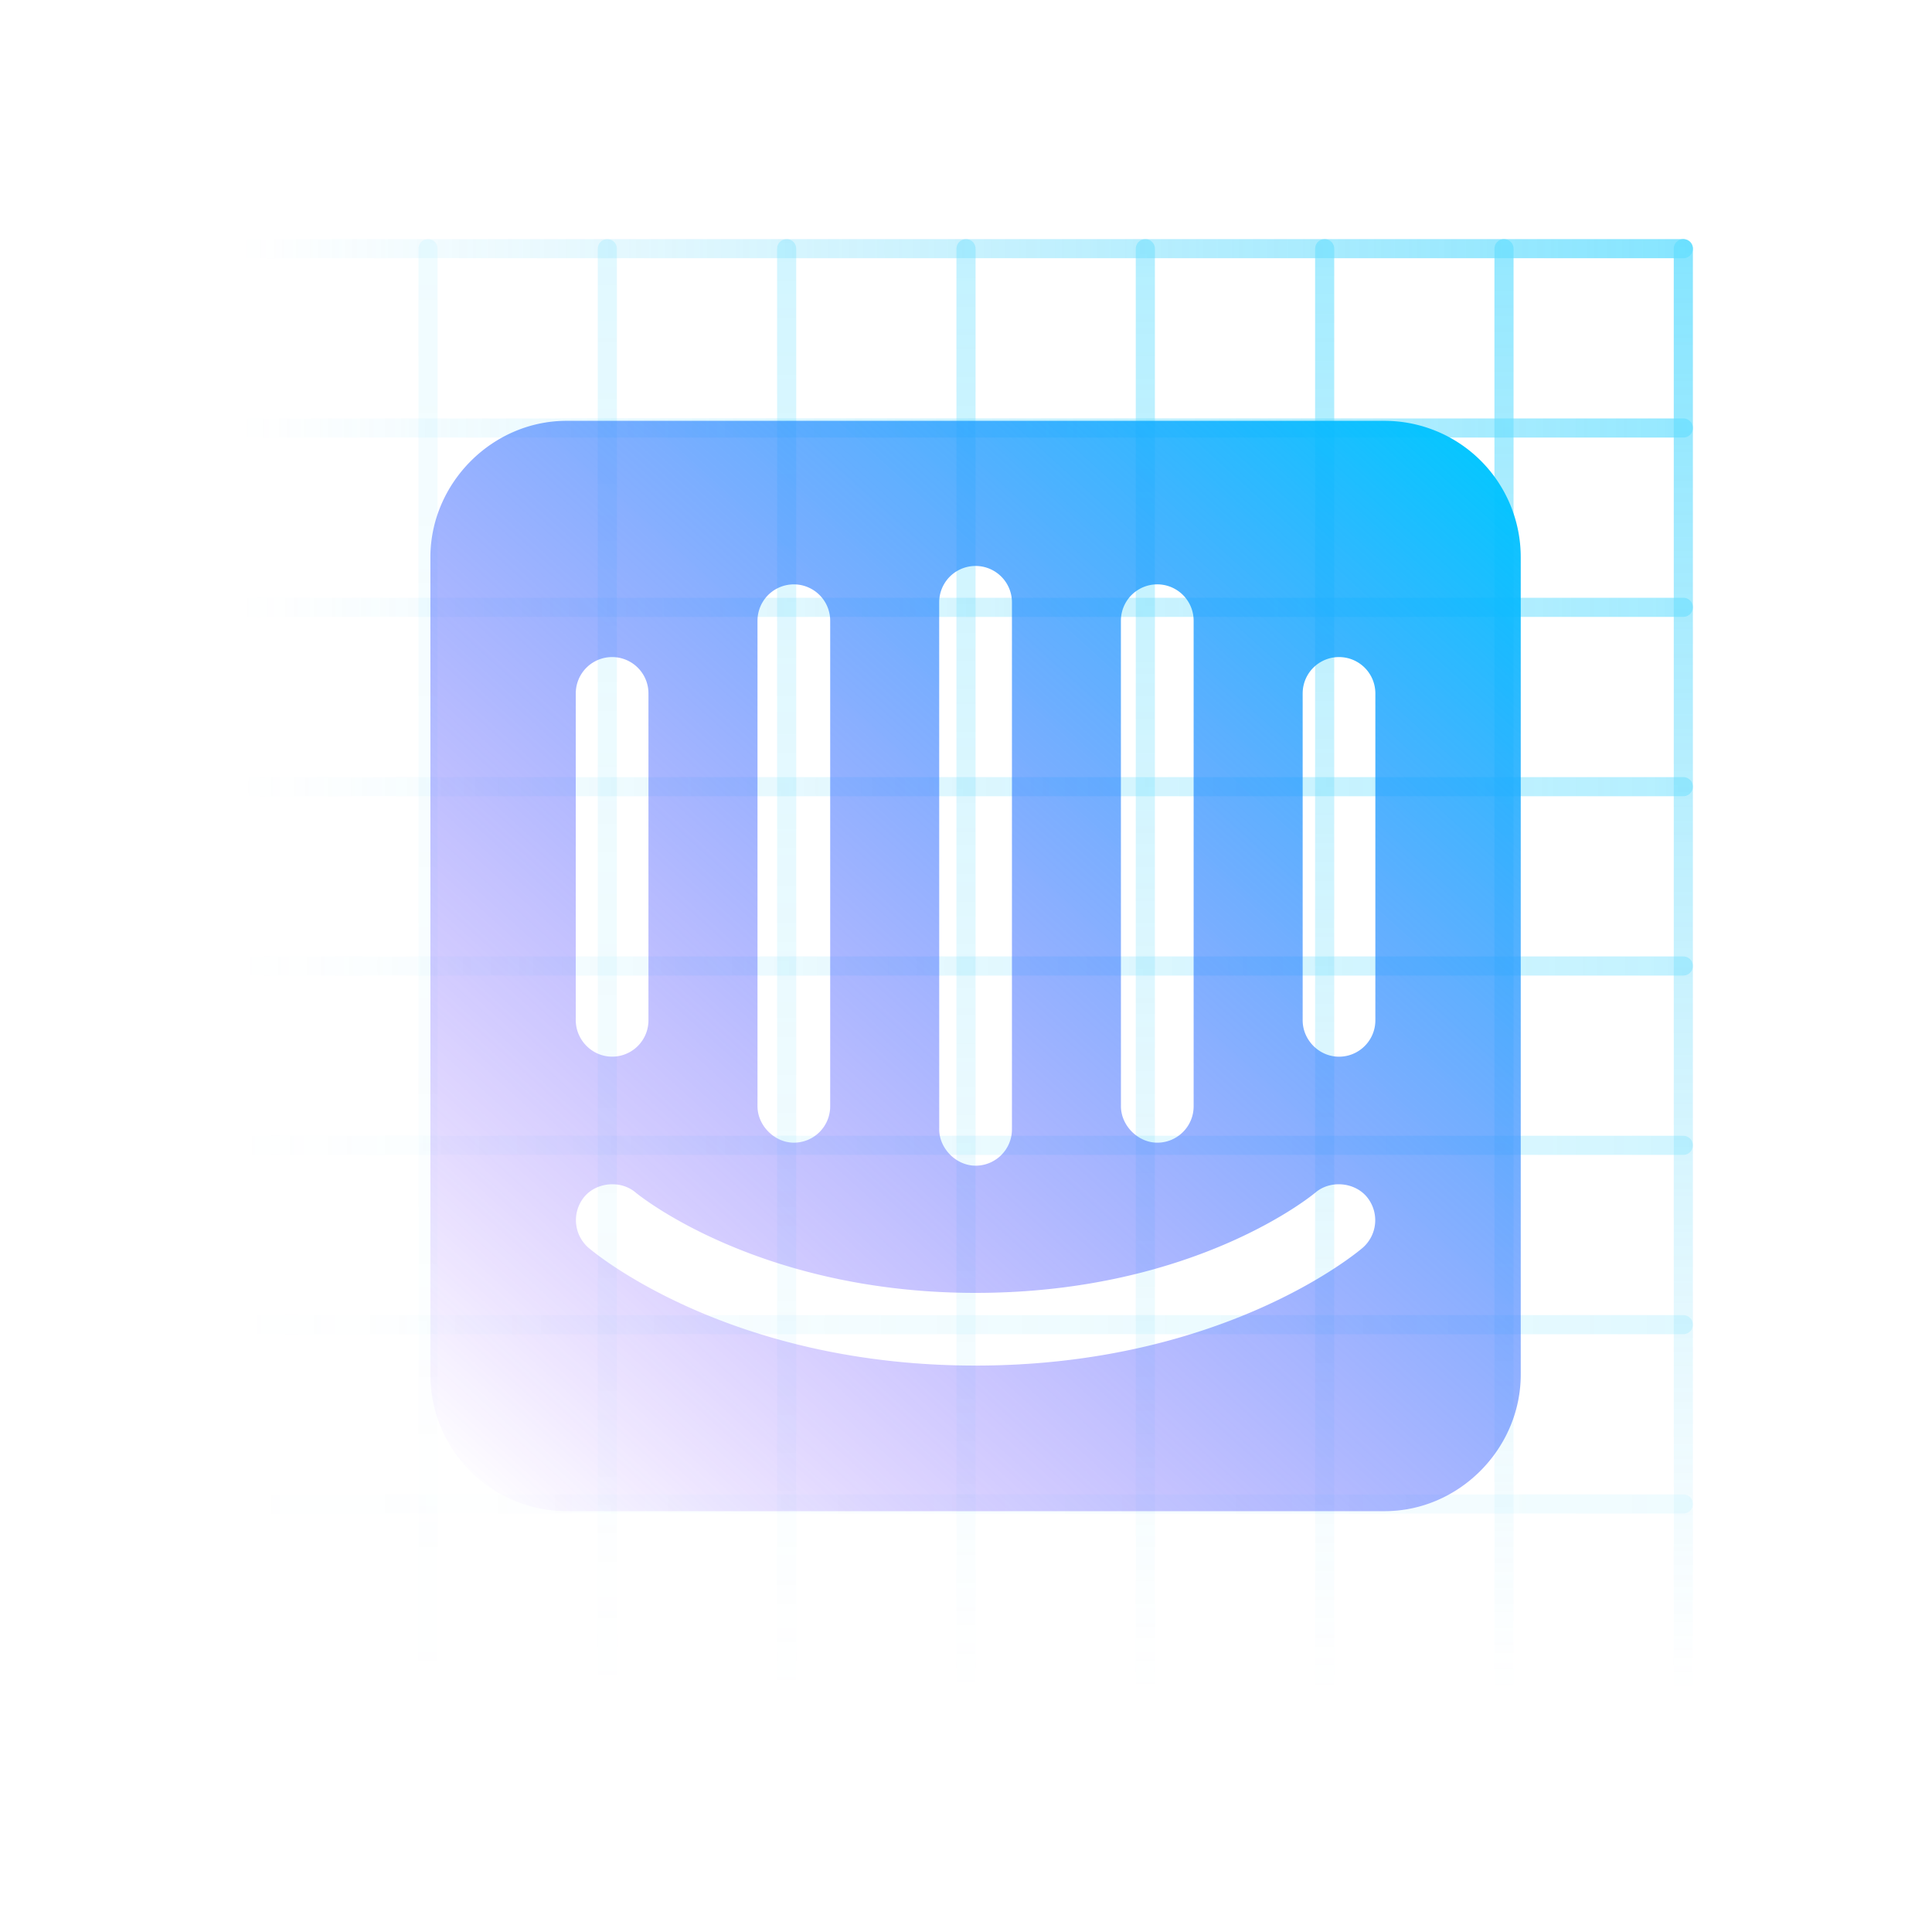<svg width="101" height="101" fill="none" xmlns="http://www.w3.org/2000/svg"><g opacity=".6" stroke-linecap="round" stroke-linejoin="round"><path d="M22.375 13v75" stroke="url(#a)" stroke-opacity=".1"/><path d="M88 78.625H13" stroke="url(#b)" stroke-opacity=".1"/><path d="M31.75 13v75" stroke="url(#c)" stroke-opacity=".2"/><path d="M88 69.25H13" stroke="url(#d)" stroke-opacity=".2"/><path d="M41.125 13v75" stroke="url(#e)" stroke-opacity=".3"/><path d="M88 59.875H13" stroke="url(#f)" stroke-opacity=".3"/><path d="M50.5 13v75" stroke="url(#g)" stroke-opacity=".4"/><path d="M88 50.5H13" stroke="url(#h)" stroke-opacity=".4"/><path d="M59.875 13v75" stroke="url(#i)" stroke-opacity=".5"/><path d="M88 41.125H13" stroke="url(#j)" stroke-opacity=".5"/><path d="M69.25 13v75" stroke="url(#k)" stroke-opacity=".6"/><path d="M88 31.75H13" stroke="url(#l)" stroke-opacity=".6"/><path d="M78.625 13v75" stroke="url(#m)" stroke-opacity=".7"/><path d="M88 22.375H13" stroke="url(#n)" stroke-opacity=".7"/><path d="M88 13v75" stroke="url(#o)" stroke-opacity=".8"/><path d="M88 13H13" stroke="url(#p)" stroke-opacity=".8"/></g><path fill-rule="evenodd" clip-rule="evenodd" d="M72.375 22h-42.75c-3.884-.006-7.118 3.248-7.125 7.125v42.75A7.126 7.126 0 0 0 29.625 79h42.75c3.884.006 7.118-3.248 7.125-7.125v-42.75A7.125 7.125 0 0 0 72.375 22ZM58.598 32.45a1.9 1.9 0 0 1 3.802 0v25.386c0 1.048-.852 1.9-1.9 1.9-1.006 0-1.898-.891-1.9-1.9l-.002-25.386Zm-9.5-.961a1.901 1.901 0 0 1 3.804 0v27.55c0 1.05-.853 1.9-1.902 1.9-1.006 0-1.898-.89-1.9-1.9l-.002-27.55Zm-9.498.961a1.9 1.9 0 0 1 3.8 0v25.386a1.9 1.9 0 0 1-1.9 1.9c-1.006 0-1.898-.891-1.9-1.9V32.45Zm-9.5 3.8a1.9 1.9 0 1 1 3.8 0v17.089a1.9 1.9 0 0 1-1.9 1.9c-1.036.002-1.898-.866-1.9-1.9V36.25Zm41.137 28.981c-.292.254-7.331 6.158-20.237 6.158-12.906 0-19.94-5.906-20.237-6.16a1.918 1.918 0 0 1-.205-2.677c.655-.763 1.907-.861 2.673-.209.11.094 6.396 5.246 17.767 5.246 11.514 0 17.703-5.19 17.763-5.24.765-.658 2.021-.562 2.678.203a1.913 1.913 0 0 1-.202 2.68Zm.663-11.89c0 1.048-.852 1.9-1.9 1.9-1.036.001-1.898-.867-1.9-1.9V36.25a1.9 1.9 0 1 1 3.8 0v17.09Z" fill="url(#q)"/><defs><linearGradient id="a" x1="21.371" y1="88.313" x2="21.371" y2="12.688" gradientUnits="userSpaceOnUse"><stop stop-color="#31C5F4" stop-opacity="0"/><stop offset="1" stop-color="#00C9FF"/></linearGradient><linearGradient id="b" x1="12.688" y1="79.629" x2="88.313" y2="79.629" gradientUnits="userSpaceOnUse"><stop stop-color="#31C5F4" stop-opacity="0"/><stop offset="1" stop-color="#00C9FF"/></linearGradient><linearGradient id="c" x1="30.746" y1="88.313" x2="30.746" y2="12.688" gradientUnits="userSpaceOnUse"><stop stop-color="#31C5F4" stop-opacity="0"/><stop offset="1" stop-color="#00C9FF"/></linearGradient><linearGradient id="d" x1="12.688" y1="70.254" x2="88.313" y2="70.254" gradientUnits="userSpaceOnUse"><stop stop-color="#31C5F4" stop-opacity="0"/><stop offset="1" stop-color="#00C9FF"/></linearGradient><linearGradient id="e" x1="40.121" y1="88.313" x2="40.121" y2="12.688" gradientUnits="userSpaceOnUse"><stop stop-color="#31C5F4" stop-opacity="0"/><stop offset="1" stop-color="#00C9FF"/></linearGradient><linearGradient id="f" x1="12.688" y1="60.879" x2="88.313" y2="60.879" gradientUnits="userSpaceOnUse"><stop stop-color="#31C5F4" stop-opacity="0"/><stop offset="1" stop-color="#00C9FF"/></linearGradient><linearGradient id="g" x1="49.496" y1="88.313" x2="49.496" y2="12.688" gradientUnits="userSpaceOnUse"><stop stop-color="#31C5F4" stop-opacity="0"/><stop offset="1" stop-color="#00C9FF"/></linearGradient><linearGradient id="h" x1="12.688" y1="51.504" x2="88.313" y2="51.504" gradientUnits="userSpaceOnUse"><stop stop-color="#31C5F4" stop-opacity="0"/><stop offset="1" stop-color="#00C9FF"/></linearGradient><linearGradient id="i" x1="58.871" y1="88.313" x2="58.871" y2="12.688" gradientUnits="userSpaceOnUse"><stop stop-color="#31C5F4" stop-opacity="0"/><stop offset="1" stop-color="#00C9FF"/></linearGradient><linearGradient id="j" x1="12.688" y1="42.129" x2="88.313" y2="42.129" gradientUnits="userSpaceOnUse"><stop stop-color="#31C5F4" stop-opacity="0"/><stop offset="1" stop-color="#00C9FF"/></linearGradient><linearGradient id="k" x1="68.246" y1="88.313" x2="68.246" y2="12.688" gradientUnits="userSpaceOnUse"><stop stop-color="#31C5F4" stop-opacity="0"/><stop offset="1" stop-color="#00C9FF"/></linearGradient><linearGradient id="l" x1="12.688" y1="32.754" x2="88.313" y2="32.754" gradientUnits="userSpaceOnUse"><stop stop-color="#31C5F4" stop-opacity="0"/><stop offset="1" stop-color="#00C9FF"/></linearGradient><linearGradient id="m" x1="77.621" y1="88.313" x2="77.621" y2="12.688" gradientUnits="userSpaceOnUse"><stop stop-color="#31C5F4" stop-opacity="0"/><stop offset="1" stop-color="#00C9FF"/></linearGradient><linearGradient id="n" x1="12.688" y1="23.379" x2="88.313" y2="23.379" gradientUnits="userSpaceOnUse"><stop stop-color="#31C5F4" stop-opacity="0"/><stop offset="1" stop-color="#00C9FF"/></linearGradient><linearGradient id="o" x1="86.996" y1="88.313" x2="86.996" y2="12.688" gradientUnits="userSpaceOnUse"><stop stop-color="#31C5F4" stop-opacity="0"/><stop offset="1" stop-color="#00C9FF"/></linearGradient><linearGradient id="p" x1="12.688" y1="14.004" x2="88.313" y2="14.004" gradientUnits="userSpaceOnUse"><stop stop-color="#31C5F4" stop-opacity="0"/><stop offset="1" stop-color="#00C9FF"/></linearGradient><linearGradient id="q" x1="25.349" y1="78.886" x2="77.031" y2="21.701" gradientUnits="userSpaceOnUse"><stop stop-color="#6800FF" stop-opacity="0"/><stop offset="1" stop-color="#00C9FF"/></linearGradient></defs></svg>